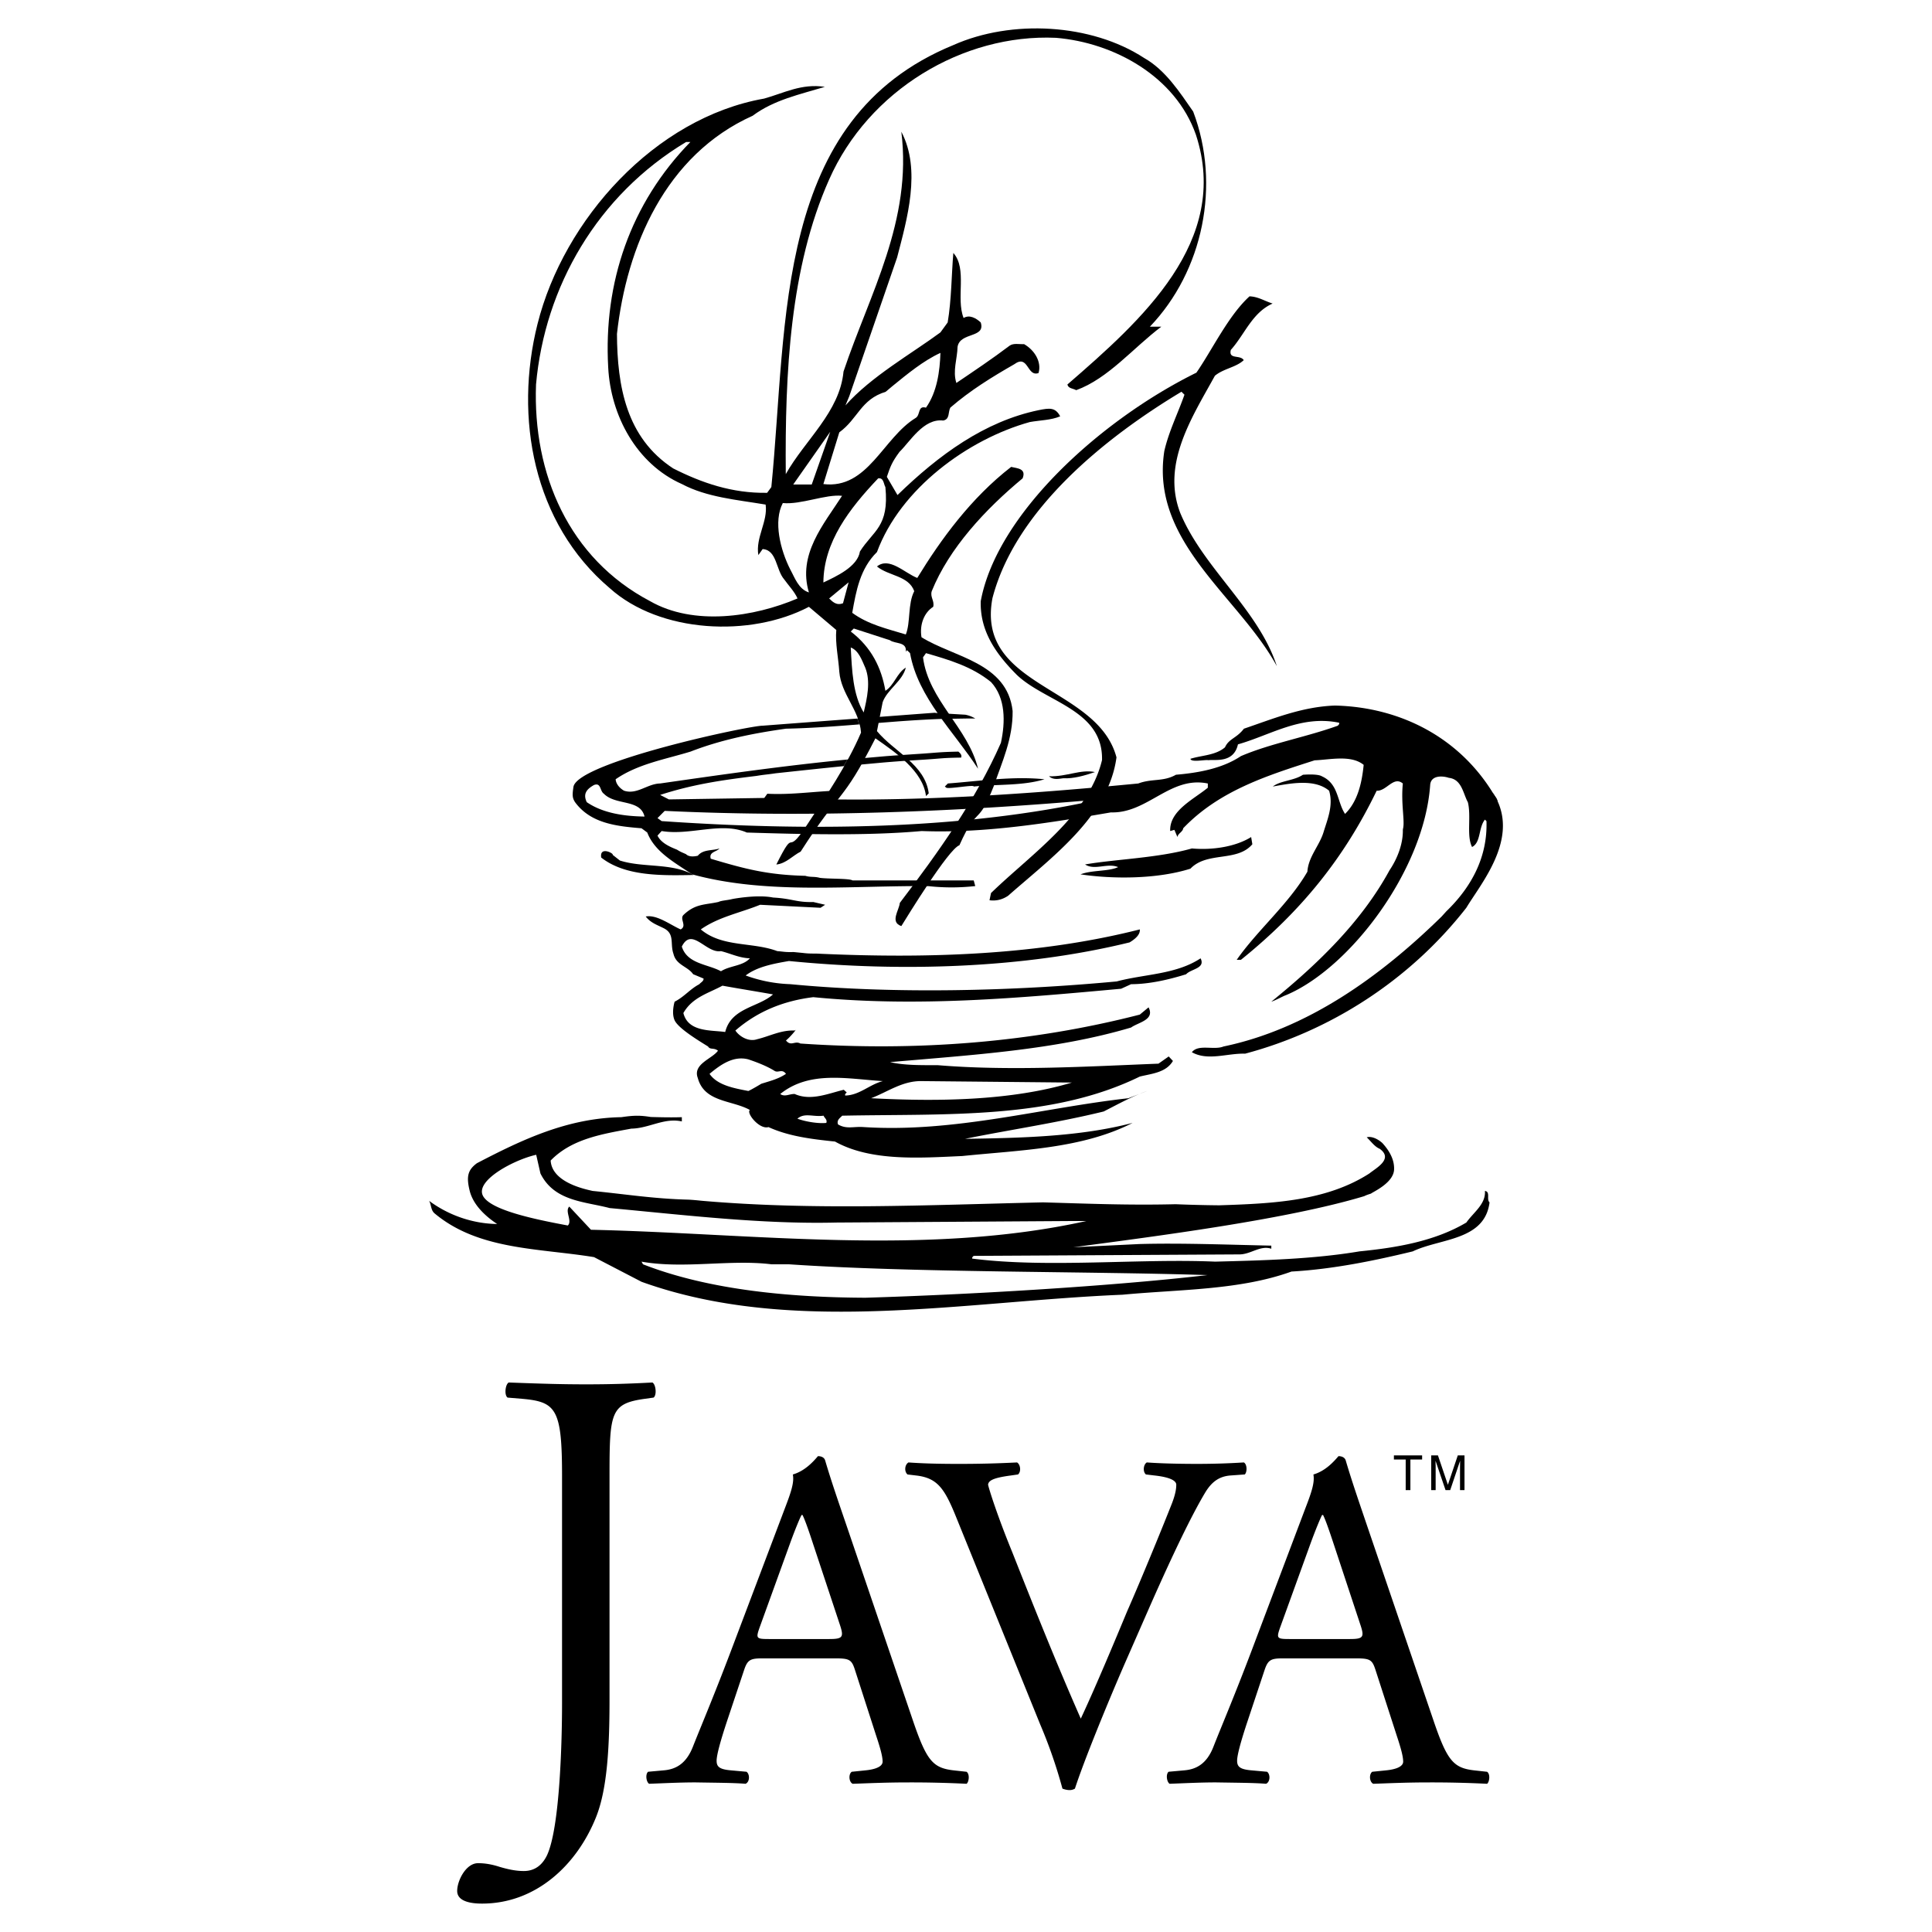 <svg xmlns="http://www.w3.org/2000/svg" width="2500" height="2500" viewBox="0 0 192.756 192.756"><g fill-rule="evenodd" clip-rule="evenodd"><path fill="#fff" d="M0 0h192.756v192.756H0V0z"/><path d="M84.18 76.438l3.909-.359a145.24 145.24 0 0 1 2.157-.167l1.807-.113c1.846-.113 1.895-.186 3.838-.213.122-.298-.18-.509-.271-.597-2.029.039-2.221.122-4.231.244l-1.801.122c-.393.024-.786.058-1.173.085l-3.875.34-.36.658zM85.722 72.276l1.892-.146 1.974-.155c1.435-.104 2.879-.195 4.323-.247l2.623-.043h.768a3.094 3.094 0 0 0-.99-.378l-2.784-.164a8.557 8.557 0 0 1-.28-.031c-1.173.085-2.343.174-3.521.262l-1.986.149-2.2.167.181.586zM126.971 30.285c-2.043.902-2.791 3.092-4.172 4.625-.246.99.932.451 1.289 1.021-.75.719-2.012.837-2.879 1.56-2.258 4.112-5.346 8.768-3.455 13.687 2.285 5.493 7.805 9.639 9.637 15.284-3.814-6.994-12.635-12.34-11.227-21.461.447-1.956 1.354-3.759 2.01-5.621l-.301-.296c-7.594 4.563-16.551 11.741-18.857 20.597-1.682 8.95 10.48 8.731 12.375 15.881-.783 5.879-6.486 9.992-10.809 13.806-.539.362-1.143.542-1.859.451l.15-.719c4.021-3.902 9.758-7.75 11.076-13.272.119-5.012-5.621-5.761-8.496-8.49-2.072-2.075-3.695-4.359-3.604-7.36 1.605-8.679 11.908-18.056 21.514-22.796 1.562-2.248 3.189-5.694 5.301-7.616.867.027 1.525.481 2.307.719z"/><path d="M119.043 11.129c-1.316-1.889-2.76-4.144-4.889-5.341-5.283-3.451-13.244-3.875-19.038-1.291-17.949 7.354-16.511 27.561-18.159 44.099l-.421.573c-3.488.058-6.516-.99-9.371-2.434-4.682-3.059-5.581-8.195-5.611-13.42.959-8.707 4.832-17.861 13.541-21.767 2.126-1.587 4.713-2.129 7.202-2.882-2.339-.359-4.115.634-6.062 1.17-10.9 1.925-19.994 12.07-22.607 22.488-2.342 9.307-.448 19.875 7.205 26.357 5.015 4.506 14.05 4.926 19.872 1.861l2.732 2.312c-.116 1.322.21 2.79.301 4.173.183 2.251 2.011 3.811 2.167 6.065-1.417 3.302-3.461 6.288-5.496 9.368-2.126 3.211-.944-.229-2.955 3.793.957-.092 1.621-.875 2.428-1.289 4.055-6.336 4.097-4.697 7.458-11.302 2.011 1.41 4.749 3.271 5.045 5.764l.274-.274c-.356-2.875-3.455-4.137-5.164-6.208l.567-2.881c.448-1.265 1.983-2.102 2.312-3.455-.896.542-1.143 1.739-2.038 2.315-.393-2.285-1.38-4.326-3.455-5.916l.302-.299 3.604 1.167c.509.39 1.706.119 1.587 1.143l.119-.149.302.295c.786 4.448 4.414 7.872 6.784 11.534-.963-4.055-4.954-6.845-5.49-11.113l.296-.42c2.285.664 4.569 1.322 6.489 2.885 1.471 1.593 1.436 3.994.986 6.065-2.488 5.672-6.272 10.955-10.086 15.969-.058.722-1.018 1.919.152 2.312.539-.869 4.716-7.705 5.794-8.064 1.836-4.112 1.799-1.751 3.424-5.897.834-2.431 1.918-4.737 1.885-7.5-.539-4.838-5.885-5.35-9.093-7.357-.21-1.261.265-2.461 1.169-3.035.152-.597-.329-.959-.146-1.56 1.737-4.292 5.343-8.167 9.066-11.256.393-.993-.539-.993-1.143-1.143-3.993 3.092-6.997 7.205-9.367 11.08-1.289-.512-2.791-2.132-4.021-1.146 1.17.963 3.153.902 3.72 2.465-.658 1.261-.356 3.122-.841 4.32-1.864-.57-3.75-.987-5.346-2.16.393-2.221.786-4.411 2.467-6.062 2.34-6.336 9.093-11.26 15.25-12.972 1.018-.183 2.127-.183 3.029-.569-.482-.93-1.098-.826-2.15-.616-5.371 1.112-9.941 4.445-14.081 8.469l-1.061-1.816c.36-1.057.512-1.474 1.261-2.489 1.051-1.023 2.404-3.366 4.359-3.129.686-.119.476-.868.713-1.288 2.013-1.743 4.177-3.062 6.37-4.323 1.434-1.054 1.26 1.289 2.43.872.33-1.112-.393-2.285-1.443-2.885-.475.027-1.051-.122-1.438.152-1.742 1.319-3.543 2.522-5.316 3.723-.387-1.2.091-2.403.119-3.604.244-1.502 2.824-.841 2.312-2.435-.447-.417-1.112-.807-1.709-.444-.786-1.986.393-4.898-1.024-6.489-.183 2.13-.183 4.713-.566 6.934l-.722.993c-2.885 2.129-6.927 4.405-9.477 7.287l.384-.923c1.59-4.622 3.18-9.246 4.771-13.84.987-3.811 2.431-8.737.42-12.548 1.109 8.883-3.18 16.209-5.767 23.929-.384 4.051-3.838 6.815-5.761 10.236-.088-10.086.421-20.624 4.326-29.392 3.925-8.884 13.326-14.56 22.636-14.139 5.787.481 11.916 3.844 13.957 9.666 3.482 10.629-5.438 18.522-12.822 24.922.092.414.57.384.879.566 3.207-1.169 5.666-4.204 8.49-6.333h-1.141c5.317-5.555 7.087-14.168 4.321-21.467zM64.854 59.975c-8.101-4.265-11.707-12.7-11.375-21.611.871-9.758 6.123-18.888 14.979-24.2h.423c-5.977 6.123-8.676 14.019-8.201 22.485.244 4.804 2.824 9.639 7.354 11.646 2.498 1.325 5.471 1.562 8.353 2.047.241 1.676-1.024 3.302-.725 5.039l.426-.6c1.435.091 1.316 2.072 2.157 3.031.451.631 1.018 1.206 1.325 1.895-4.355 1.861-10.36 2.763-14.716.268zm19.253.21c-.697.274-1.091-.21-1.383-.479l1.943-1.608-.56 2.087zm2.218 6.425c.567 1.383.177 3.089-.155 4.473-1.078-1.771-1.17-4.198-1.289-6.483.786.298 1.109 1.257 1.444 2.01zm-.53-11.586c-.238 1.529-2.385 2.492-3.646 3.092.027-4.027 2.586-7.36 5.465-10.388.569-.091.539.567.722.868.393 3.97-1.207 4.327-2.541 6.428zm2.568-15.935l.691-.579c1.438-1.17 3.065-2.522 4.774-3.302-.058 1.803-.332 3.905-1.444 5.465-.838-.241-.539.719-1.015 1.018-3.278 1.986-4.776 7.146-9.221 6.604l1.59-5.161c1.865-1.352 2.13-3.283 4.625-4.045zm-5.53 3.991l-1.846 5.258h-1.846l3.692-5.258zM78.1 50.19c1.8.18 4.289-.901 5.913-.722-1.864 2.885-4.442 5.852-3.308 9.639-1.045-.332-1.408-1.472-1.855-2.282-.994-1.953-1.71-4.807-.75-6.635zM149.238 80.252l-.273-1.17c.119.393.723.75.273 1.17zM148.006 79.844l-.271-1.17c.124.389.718.749.271 1.17zM109.246 77.029c-1.051.359-2.15.673-3.162.618-.447.055-1.006.192-1.426-.198 1.801.054 3.145-.719 4.588-.42z"/><path d="M104.207 77.748c-2.162.658-4.533.481-7.061.722.062-.21-2.459.271-2.733.119l-.146-.119.301-.302c3.18-.237 6.426-.75 9.639-.42zM124.947 84.23c-1.527 1.804-4.504.692-6.178 2.438-3.309 1.051-7.75 1.051-10.967.566 1.178-.448 2.768-.268 3.756-.722-1.078-.448-2.34.362-3.301-.266 3.121-.539 7.268-.633 10.656-1.596 2.012.18 4.324-.149 5.914-1.137l.12.717zM61.125 85.288l.719.566c2.34.75 5.197.21 7.357 1.444-3.187.058-6.815.146-9.218-1.739-.183-1.176 1.292-.397 1.142-.271zM119.783 95.612c-2.459 1.621-5.578 1.56-8.371 2.306-10.328.965-22.157 1.27-32.572.273a14.288 14.288 0 0 1-4.445-.867c1.139-.871 2.763-1.176 4.32-1.444 11.32 1.114 23.474.722 33.986-1.858.447-.271 1.078-.725 1.018-1.295-10.084 2.559-21.042 2.916-31.854 2.431-.686-.046-.968.016-1.754-.082l-.938-.092c-.844.027-.99-.045-1.626-.091-2.462-.932-5.493-.359-7.628-2.166 1.8-1.261 3.938-1.648 5.916-2.458l6.032.299.457-.299-1.179-.274c-1.709.046-2.029-.335-4.019-.448-1.608-.329-4.055.147-4.055.147-.484.127-1.094.146-1.392.295-1.384.305-2.3.159-3.498 1.304-.39.415.39 1.078-.271 1.435-1.021-.448-2.373-1.499-3.485-1.289.481.631 1.143.841 1.743 1.143 1.2.566.661 1.562 1.023 2.577.268 1.142 1.414 1.243 1.965 2.038l1.036.43c.031.266-.274.385-.42.566-.963.512-1.472 1.234-2.465 1.746 0 0-.344 1.096 0 1.855.351.764 2.16 1.891 3.336 2.613.208.357.569.092.99.42-.57.814-2.55 1.326-2.011 2.732.658 2.432 3.421 2.193 5.194 3.182-.39.301.957 1.982 1.858 1.709 2.042.932 4.359 1.205 6.635 1.443 3.601 2.012 8.554 1.627 12.703 1.443 5.855-.602 11.945-.721 16.99-3.305-5.229 1.377-11.135 1.506-16.725 1.59 4.625-.932 9.313-1.619 13.84-2.729 1.414-.719 2.826-1.506 4.326-2.045l-1.861.723c-8.619.959-17.325 3.455-26.391 2.879-1.045-.082-1.712.24-2.58-.266-.156-.42.183-.633.42-.871 10.355-.213 20.866.414 29.688-3.904 1.203-.297 2.613-.389 3.305-1.559l-.42-.447-1.023.719c-6.873.268-14.77.754-22.035.15-1.709 0-3.272.027-4.744-.303 8.198-.723 16.484-1.205 24.052-3.455.688-.512 2.396-.748 1.738-2.01l-.873.723c-10.715 2.76-22.178 3.691-33.865 2.885-.566-.305-.926.322-1.438-.305.39-.299 1.228-1.293.871-.99-1.38-.059-2.495.57-3.753.867-.78.275-1.712-.209-2.163-.867 2.251-1.953 4.865-2.971 7.771-3.33 10.422 1.018 20.572.086 30.716-.84l.994-.455c1.797 0 3.75-.447 5.488-.99.484-.541 1.955-.572 1.443-1.589zm-51.758-1.17c.993-2.017 2.434.716 3.906.451.962.238 1.83.686 2.884.719-.694.779-1.986.718-2.884 1.291-1.323-.721-3.36-.721-3.906-2.461zm14.416 17.589c-.695.088-2.011-.094-2.885-.42.725-.629 1.587-.15 2.611-.299.091.239.392.387.274.719zm9.514-4.17l14.983.146c-6.008 1.807-13.329 1.918-20.027 1.562 1.653-.63 3.124-1.741 5.044-1.708zm-3.869 0c-1.323.328-2.319 1.406-3.753 1.441-.064-.152.055-.209.146-.305l-.292-.27c-1.536.365-3.281 1.143-4.899.422-.512-.027-.993.328-1.444 0 2.943-2.37 6.726-1.499 10.242-1.288zm-13.419-2.166c.898.301 1.889.693 2.604 1.143.372.24.755-.238 1.146.301-.75.512-1.624.723-2.461.988 0 0-.902.547-1.289.721-1.414-.271-3.095-.566-3.875-1.709 1.108-.932 2.4-1.834 3.875-1.444zm-2.313-2.732c-1.383-.205-3.695.035-4.173-1.893.902-1.584 2.522-1.975 3.899-2.729 1.681.305 3.363.572 5.044.871-1.44 1.292-4.169 1.319-4.77 3.751z"/><path d="M148.152 118.818c.094 1.322-1.135 2.131-1.855 3.154-3.182 1.891-7.057 2.521-10.656 2.877-4.631.781-9.701.906-14.414 1.025-7.621-.33-16.697.658-24.227-.303-.031-.119.065-.209.147-.271l26.512-.148c1.137 0 2.068-.932 3.18-.566v-.309c-4.111-.084-8.975-.277-13.178-.158l-6.57.32c8.143-1.088 21.281-2.76 29.025-5.1.174-.092.365-.156.664-.252.213-.178 2.285-1.082 2.309-2.432.033-1.055-.57-1.957-1.17-2.613-.42-.389-1.08-.717-1.559-.57.42.393.779.932 1.291 1.143 1.414 1.018-.393 1.938-1.023 2.459-4.295 2.762-9.605 3.006-14.979 3.18 0 0-1.975-.01-4.359-.109-4.771.119-8.885-.064-13.234-.184-11.616.266-22.848.809-33.985-.154-.469-.047-.823-.086-1.371-.117-3.455-.084-6.251-.541-9.584-.871-.542-.137-4.051-.779-4.176-3.033 2.102-2.164 5.136-2.643 8.048-3.182 1.77-.027 3.269-1.113 5.039-.719v-.424c-.899.029-1.758.02-3.089-.018-.996-.154-1.599-.184-2.942.018-5.405.092-9.935 2.258-14.413 4.592-.899.664-1.082 1.312-.719 2.766.365 1.453 1.651 2.584 2.736 3.299-2.376-.027-4.808-.838-6.788-2.311.241.42.149.963.601 1.297 4.384 3.629 10.33 3.418 15.854 4.32l4.74 2.461c15.016 5.4 32.094 1.947 47.977 1.289 5.734-.539 11.705-.447 16.869-2.312 4.203-.238 8.35-1.105 12.1-2.012 2.732-1.314 7.174-1.051 7.66-4.889-.334-.301.114-1.057-.461-1.143zm-89.19 3.875l-2.163-2.312c-.479.449.332 1.441-.149 1.887-3.001-.566-7.838-1.506-8.496-3.027-.658-1.527 3.18-3.547 5.343-4.029l.423 1.863c1.38 2.795 4.415 2.795 6.903 3.453 7.476.691 15.192 1.627 22.631 1.445l23.207-.15h1.715c-16.001 3.54-33.204 1.228-49.414.87zm27.381 6.782c-7.116-.029-15.43-.693-22.19-3.336l-.149-.264c4.235.748 8.826-.244 12.972.264h1.74c12.429.844 29.47.686 41.753 1.076-9.789 1.137-24.043 1.959-34.126 2.26zM149.33 79.758c-3.428-6.093-9.551-9.215-16.152-9.365-3.305.122-6.156 1.322-9.072 2.309-.748.975-1.488.975-1.891 1.861-.961.813-2.307.783-3.445 1.143.062.39 1.48.064 1.791.14.615-.097 2.527.339 2.949-1.581 3.273-.929 6.271-2.94 10.09-2.16.057.149-.062.208-.125.298-3.184 1.146-6.727 1.773-9.668 3.035-1.885 1.261-4.324 1.675-6.482 1.858-1.26.72-2.402.36-3.756.872-9.934.959-20.17 1.709-30.412 1.59.152-.329.512-.506.152-.868-2.249.091-4.414.42-6.754.302l-.302.42-9.517.146-.872-.448c3.245-1.051 6.132-1.478 9.615-1.898.883-.146 1.084-.134 1.916-.262 2.306-.247 4.551-.49 6.784-.713l.36-.658c-6.285.609-12.502 1.499-18.675 2.388-1.289.031-2.309 1.143-3.601.722-.42-.238-.81-.661-.84-1.143 2.221-1.532 4.926-1.98 7.476-2.76 3.098-1.207 6.37-1.843 9.517-2.285 2.416-.049 4.85-.231 7.305-.426l-.183-.585c-3.189.238-6.36.478-9.431.712-1.419-.004-18.327 3.618-18.887 6.068-.137.877-.116 1.142.152 1.562 1.563 2.129 4.144 2.4 6.632 2.605l.573.423c.749 1.953 2.763 3.004 4.475 4.174 7.056 1.926 14.796 1.2 22.489 1.17l1.118.009a21.32 21.32 0 0 0 4.642-.009l-.154-.566H85.052c-.326-.21-2.419-.137-3.26-.256-.576-.155-.905-.037-1.444-.201-3.784-.092-6.017-.686-9.435-1.706-.211-.688.6-.688.868-1.023-.719.244-1.621.061-2.16.725-.512.122-.936.085-1.179-.158-.421-.189-.5-.201-.905-.451-.667-.265-1.581-.652-1.938-1.401l.415-.454c2.854.479 5.95-.959 8.497.149 5.736.18 12.161.33 17.443-.149 6.305.241 12.758-.813 18.887-1.861 3.658.116 5.91-3.662 9.664-2.882v.42c-1.381 1.143-3.848 2.285-3.754 4.323l.418-.119.307.722c.031-.362.537-.512.57-.877 3.602-3.774 8.436-5.279 13.115-6.782 1.529-.058 3.637-.569 4.893.454-.178 1.804-.598 3.659-1.859 4.893-.811-1.234-.631-3.003-2.312-3.753-.438-.277-1.891-.152-1.891-.152-.902.604-2.221.57-3.004 1.173 1.682-.302 4.174-.813 5.617.42.447 1.471-.176 2.879-.566 4.17-.43 1.353-1.508 2.438-1.6 3.906-1.855 3.211-4.98 5.825-7.053 8.795h.42c6.039-4.862 10.328-10.208 13.543-16.871.988.055 1.682-1.502 2.613-.722-.205 1.986.217 3.729.018 4.506l-.018.119c.027 1.353-.512 2.821-1.326 4.027-2.824 5.185-7.201 9.389-11.799 13.118.484-.156 1.107-.529 1.5-.668 6.352-2.687 13.754-12.45 14.352-20.949.066-.993 1.23-.932 1.861-.719 1.295.146 1.416 1.554 1.898 2.431.357 1.408-.152 3.357.42 4.469.898-.448.625-1.919 1.283-2.732l.154.152c.119 3.454-1.389 6.474-4.002 8.996l-.471.521c-6.156 6.033-13.422 11.23-21.766 12.968-.961.393-2.496-.266-3.154.57 1.592.9 3.547.088 5.311.146 8.441-2.248 16.369-7.26 22.072-14.556 1.428-2.375 5.101-6.668 3.035-10.811zm-90.788.274c-.39-.813-.031-1.292.722-1.712.719-.271.569.597.986.872 1.173 1.197 3.635.505 4.055 2.275-1.919-.027-4.112-.301-5.763-1.435zm7.473 1.889l-.415-.298.719-.722c14.531.691 29.273.091 43.378-1.143-13.806 3.089-29.303 3.153-43.682 2.163zM56.075 147.26c0-6.682-.579-7.402-3.988-7.701l-1.444-.121c-.351-.238-.231-1.322.113-1.506 3.357.125 5.319.184 7.744.184 2.312 0 4.276-.059 6.589-.184.348.184.46 1.268.116 1.506l-.869.121c-3.409.48-3.524 1.322-3.524 7.701v22.324c0 4.756-.232 8.904-1.329 11.674-1.907 4.807-6.01 8.664-11.384 8.664-.695 0-2.486-.064-2.486-1.262 0-1.023.872-2.77 2.084-2.77.695 0 1.386.119 2.136.363.81.24 1.617.42 2.425.42 1.215 0 1.91-.729 2.315-1.568 1.325-2.824 1.502-11.854 1.502-15.098V147.26zM85.313 166.652c-.332-1.053-.533-1.197-1.968-1.197H76.07c-1.203 0-1.49.145-1.828 1.152l-1.688 5.055c-.719 2.166-1.057 3.473-1.057 4.002 0 .572.24.859 1.398.961l1.584.143c.341.24.341 1.008-.092 1.199-1.255-.098-2.748-.098-5.011-.137-1.587 0-3.318.092-4.616.137-.292-.191-.387-.959-.097-1.199l1.584-.143c1.155-.102 2.212-.631 2.888-2.367.871-2.207 2.218-5.338 4.24-10.73l4.914-12.996c.667-1.736.96-2.65.813-3.424 1.151-.332 1.974-1.199 2.504-1.828.292 0 .627.098.722.436.624 2.121 1.397 4.332 2.12 6.453l6.589 19.354c1.401 4.143 2.02 4.861 4.095 5.104l1.304.143c.332.24.24 1.008 0 1.199a110.488 110.488 0 0 0-5.828-.137c-2.312 0-4.14.092-5.539.137-.381-.191-.429-.959-.091-1.199l1.389-.143c1.015-.102 1.691-.389 1.691-.869 0-.529-.247-1.398-.631-2.551l-2.114-6.555zm-9.528-4.275c-.387 1.105-.342 1.15 1.008 1.15h5.922c1.397 0 1.495-.191 1.06-1.488l-2.604-7.852c-.377-1.152-.813-2.455-1.103-3.035h-.095c-.146.244-.63 1.398-1.154 2.844l-3.034 8.381zM95.309 151.152c-1.106-2.695-1.828-3.701-3.903-3.941l-.864-.104c-.333-.287-.293-.963.097-1.199 1.398.1 2.934.145 5.008.145 2.121 0 3.802-.045 5.822-.145.338.191.438.912.1 1.199l-.725.104c-1.828.24-2.217.529-2.264.918.102.475.914 3.072 2.414 6.734 2.207 5.584 4.422 11.123 6.836 16.605 1.488-3.17 3.555-8.133 4.615-10.684 1.443-3.271 3.664-8.711 4.477-10.783.391-1.016.434-1.545.434-1.873 0-.346-.479-.732-2.16-.918l-.869-.104c-.338-.287-.242-1.008.092-1.199 1.348.1 3.182.145 5.01.145 1.59 0 3.08-.045 4.67-.145.338.191.338.961.094 1.199l-1.447.104c-1.15.094-1.873.67-2.494 1.686-1.354 2.256-3.227 6.158-5.398 11.066l-2.6 5.93c-1.928 4.426-4.186 10.01-5.008 12.559a1 1 0 0 1-.529.146c-.238 0-.477-.055-.717-.146a48.949 48.949 0 0 0-2.217-6.4l-8.474-20.899zM137.248 166.652c-.338-1.053-.529-1.197-1.975-1.197h-7.266c-1.205 0-1.494.145-1.836 1.152l-1.682 5.055c-.723 2.166-1.061 3.473-1.061 4.002 0 .572.246.859 1.398.961l1.59.143c.332.24.332 1.008-.1 1.199-1.244-.098-2.742-.098-5.008-.137-1.582 0-3.318.092-4.617.137-.291-.191-.387-.959-.1-1.199l1.59-.143c1.158-.102 2.219-.631 2.889-2.367.867-2.207 2.221-5.338 4.24-10.73l4.908-12.996c.674-1.736.959-2.65.822-3.424 1.152-.332 1.965-1.199 2.502-1.828.285 0 .623.098.725.436.621 2.121 1.395 4.332 2.111 6.453l6.598 19.354c1.398 4.143 2.02 4.861 4.086 5.104l1.307.143c.338.24.238 1.008 0 1.199a110.358 110.358 0 0 0-5.828-.137c-2.307 0-4.135.092-5.533.137-.389-.191-.43-.959-.1-1.199l1.398-.143c1.014-.102 1.688-.389 1.688-.869 0-.529-.244-1.398-.627-2.551l-2.119-6.555zm-9.531-4.275c-.385 1.105-.332 1.15 1.014 1.15h5.922c1.395 0 1.49-.191 1.051-1.488l-2.596-7.852c-.383-1.152-.812-2.455-1.105-3.035h-.098c-.139.244-.625 1.398-1.154 2.844l-3.034 8.381zM139.07 145.203h2.815v.412h-1.17v3.053h-.469v-3.053h-1.176v-.412zM142.793 148.668v-3.465h.67l.992 2.934.99-2.934h.668v3.465h-.447v-2.047c0-.074 0-.184.002-.348.006-.166.006-.338.006-.531l-.986 2.926h-.467l-.996-2.926v.109c0 .084 0 .211.01.385V148.668h-.442z"/></g></svg>